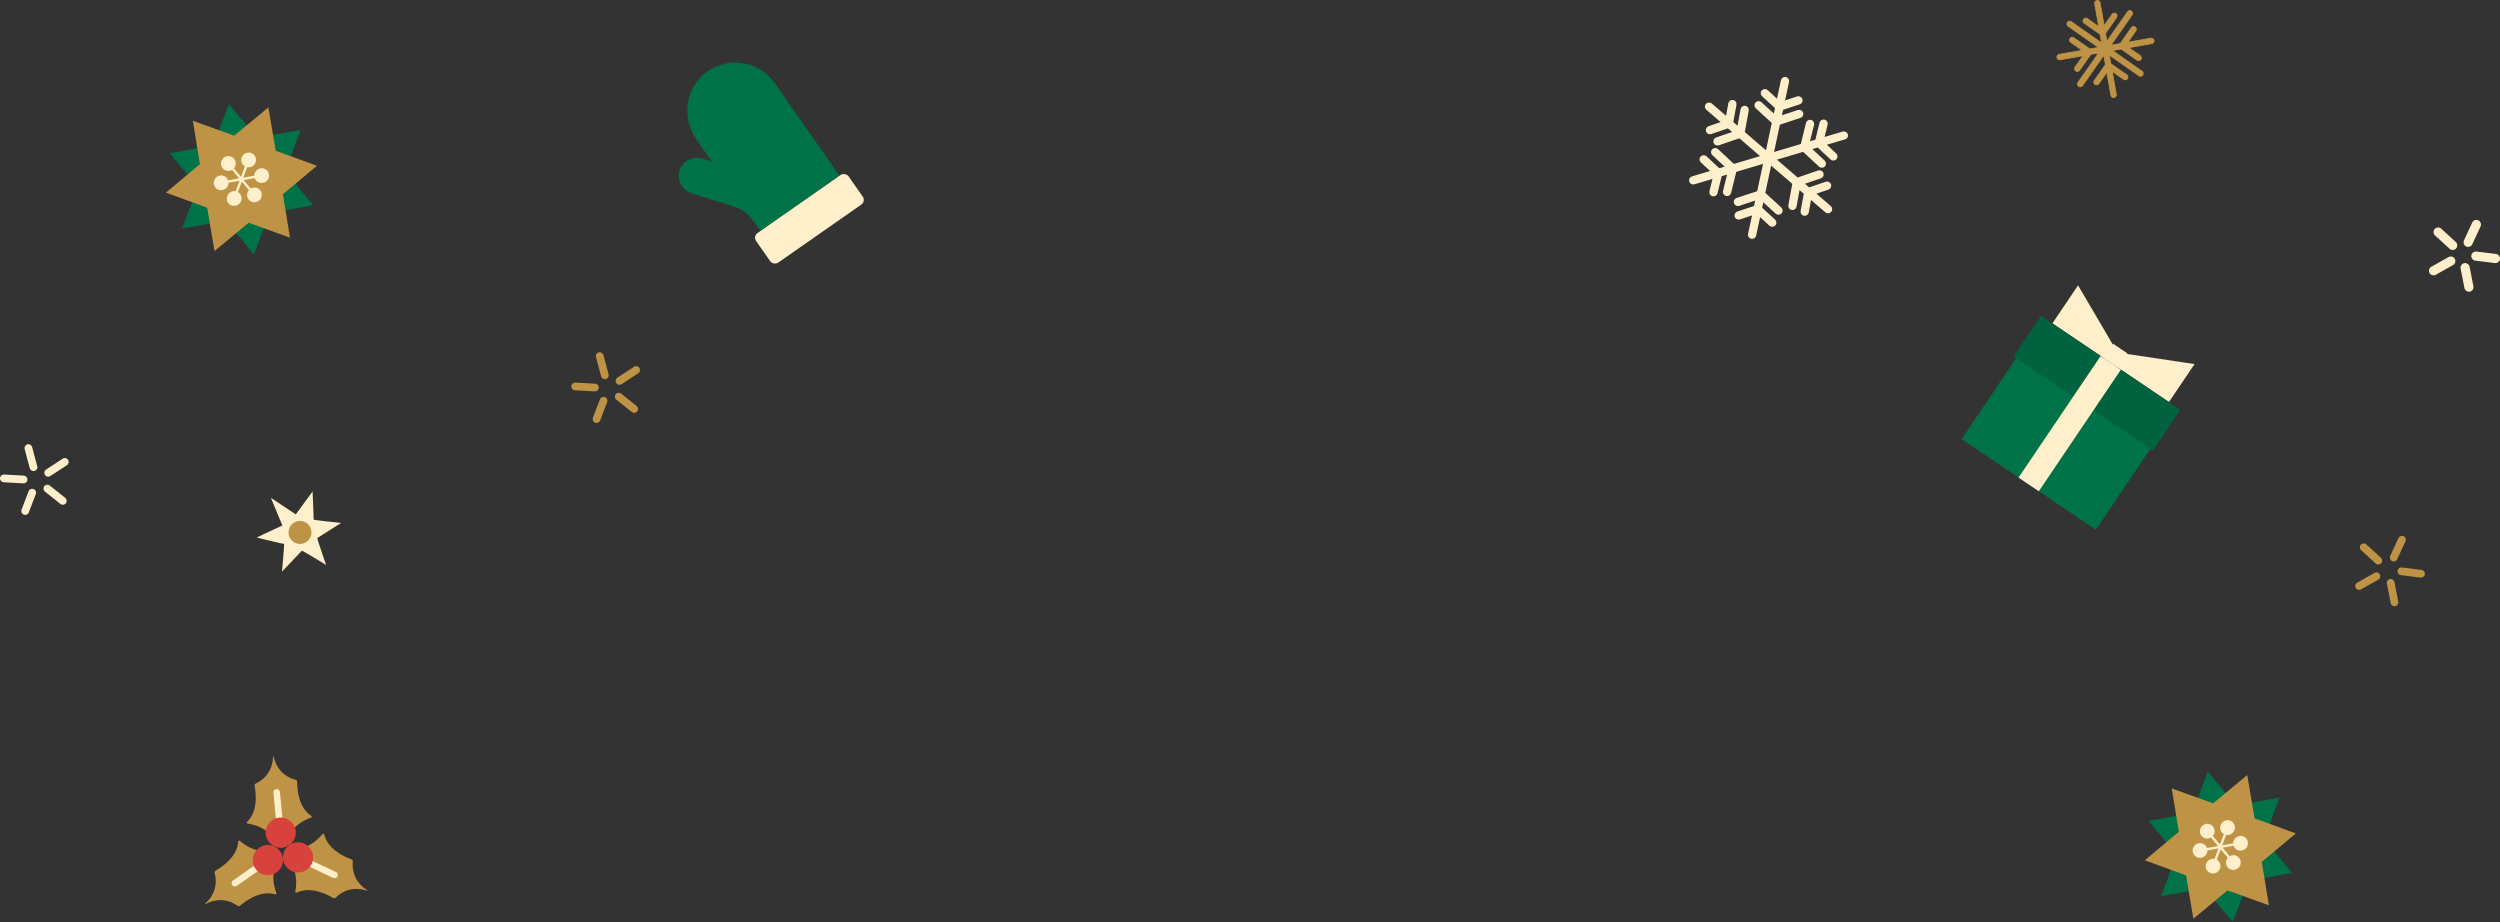 <?xml version="1.0" encoding="UTF-8"?>
<svg id="_レイヤー_2" data-name="レイヤー 2" xmlns="http://www.w3.org/2000/svg" viewBox="0 0 1142.05 421.21">
  <rect x="0" y="0" width="1142.05" height="421.21" fill="#333333" stroke="none"/>
  <defs>
    <style>
      .cls-1 {
        fill: #d8423d;
      }

      .cls-1, .cls-2, .cls-3, .cls-4, .cls-5 {
        stroke-width: 0px;
      }

      .cls-2, .cls-6 {
        fill: #bf9345;
      }

      .cls-3, .cls-7 {
        fill: #ffefca;
      }

      .cls-4 {
        fill: #00623e;
      }

      .cls-5 {
        fill: #007247;
      }

      .cls-6 {
        stroke: #bf9345;
        stroke-width: .37px;
      }

      .cls-6, .cls-7 {
        stroke-miterlimit: 10;
      }

      .cls-7 {
        stroke-width: .65px;
      }

      .cls-7, .cls-8 {
        stroke: #ffefca;
      }

      .cls-8 {
        fill: none;
        stroke-linecap: round;
        stroke-linejoin: round;
        stroke-width: 1.12px;
      }
    </style>
  </defs>
  <g id="design">
    <g id="deco_overview-giftool_christmas_pc">
      <g>
        <path class="cls-2" d="m1096.93,244.81c.35-.07.73-.03,1.08.13.89.41,1.27,1.46.86,2.35l-3.77,8.16c-.41.89-1.46,1.27-2.35.86-.89-.41-1.27-1.46-.86-2.35l3.77-8.16c.25-.53.73-.89,1.26-.99Z"/>
        <path class="cls-2" d="m1096.66,259.25c.18-.04.37-.04.56-.02l8.96,1.11c.97.12,1.66,1,1.54,1.97-.12.97-1.01,1.66-1.97,1.54l-8.96-1.11c-.97-.12-1.66-1-1.54-1.97.1-.78.68-1.37,1.41-1.52Z"/>
        <path class="cls-2" d="m1091.77,264.53h0c.96-.19,1.89.44,2.07,1.4l1.74,8.91c.19.96-.44,1.88-1.39,2.07h0c-.96.19-1.89-.44-2.07-1.4l-1.74-8.91c-.19-.96.44-1.88,1.39-2.07Z"/>
        <path class="cls-2" d="m1085.25,261.51c.73-.14,1.5.18,1.88.87.48.85.18,1.93-.67,2.41l-7.91,4.45c-.85.48-1.93.18-2.41-.67-.48-.85-.18-1.93.67-2.41l7.91-4.45c.17-.09.34-.16.52-.19Z"/>
        <path class="cls-2" d="m1079.44,248.27c.53-.11,1.11.03,1.54.43l6.65,6.1c.72.66.77,1.78.11,2.5-.66.72-1.78.77-2.5.11l-6.65-6.1c-.72-.66-.77-1.78-.11-2.5.26-.29.6-.47.96-.54Z"/>
      </g>
      <g>
        <path class="cls-7" d="m1130.93,100.81c.35-.07.73-.03,1.08.13.89.41,1.27,1.46.86,2.35l-3.77,8.16c-.41.89-1.46,1.27-2.35.86-.89-.41-1.27-1.46-.86-2.35l3.77-8.16c.25-.53.73-.89,1.26-.99Z"/>
        <path class="cls-7" d="m1130.66,115.25c.18-.04.37-.04.56-.02l8.96,1.11c.97.12,1.66,1,1.54,1.97-.12.97-1.01,1.66-1.97,1.54l-8.96-1.11c-.97-.12-1.66-1-1.54-1.97.1-.78.68-1.37,1.41-1.52Z"/>
        <path class="cls-7" d="m1125.77,120.53h0c.96-.19,1.89.44,2.07,1.4l1.74,8.91c.19.96-.44,1.88-1.39,2.07h0c-.96.19-1.89-.44-2.07-1.4l-1.74-8.91c-.19-.96.44-1.88,1.39-2.07Z"/>
        <path class="cls-7" d="m1119.25,117.51c.73-.14,1.5.18,1.88.87.48.85.18,1.93-.67,2.41l-7.91,4.45c-.85.48-1.93.18-2.41-.67-.48-.85-.18-1.93.67-2.41l7.91-4.45c.17-.09.34-.16.52-.19Z"/>
        <path class="cls-7" d="m1113.44,104.27c.53-.11,1.11.03,1.54.43l6.65,6.1c.72.66.77,1.78.11,2.5-.66.72-1.78.77-2.5.11l-6.65-6.1c-.72-.66-.77-1.78-.11-2.5.26-.29.6-.47.96-.54Z"/>
      </g>
      <g>
        <path class="cls-5" d="m322.62,33.05c-9.54,7.18-11.33,20.84-4.49,30.63l7.05,10.09-3.97-1.26c-4.36-1.38-9.24.77-10.73,5.09-1.53,4.44.9,9.24,5.35,10.64l19.58,6.2c3.51,1.11,6.56,3.35,8.67,6.37l3.28,4.69,36.12-25.23-29.52-42.27c-7.12-10.19-21.3-12.51-31.32-4.97Z"/>
        <rect class="cls-3" x="343.97" y="91.69" width="51.55" height="16.49" rx="2.6" ry="2.6" transform="translate(9.4 229.73) rotate(-34.93)"/>
      </g>
      <g>
        <g>
          <g>
            <path class="cls-2" d="m126.28,407.98c-.67-1.63-1.78-5.13-1.29-9.32l-7.16-10.19c-4.08-.98-6.97-3.21-8.28-4.39-.26-.24-.71-.04-.72.32-.07,2.33-1.28,8.03-10.38,13.36-.35.21-.53.61-.42.97.6,1.99,1.9,8.48-4.26,14.04-.13.12,0,.31.16.23,7.33-3.89,12.99-.44,14.65.8.31.23.74.2,1.06-.06,8.12-6.73,13.89-5.91,16.1-5.19.34.11.68-.24.55-.57Z"/>
            <path class="cls-3" d="m106.07,404.32c-.47-.68-.31-1.61.37-2.08l10.16-7.11c.68-.47,1.61-.31,2.08.37s.31,1.61-.37,2.08l-10.16,7.11c-.68.47-1.61.31-2.08-.37Z"/>
          </g>
          <g>
            <g>
              <path class="cls-2" d="m142.12,373.5c.33-.11.38-.6.08-.79-1.99-1.22-6.35-5.08-6.47-15.63,0-.41-.26-.76-.64-.85-2.02-.47-8.31-2.54-10.09-10.65-.04-.17-.27-.15-.27.03-.24,8.3-6.04,11.51-7.94,12.34-.35.15-.54.55-.47.95,1.83,10.39-1.73,15-3.46,16.56-.27.24-.13.71.22.76,1.74.23,5.32.99,8.71,3.46l12.33-1.06c2.89-3.13,6.32-4.57,8.01-5.12Z"/>
              <path class="cls-3" d="m126.33,375.26c-.14-.21-.24-.45-.26-.72l-1.17-12.45c-.08-.82.53-1.55,1.35-1.63.82-.08,1.55.53,1.63,1.35l1.17,12.45c.08.82-.53,1.55-1.35,1.63-.55.05-1.07-.21-1.36-.63Z"/>
            </g>
            <g>
              <path class="cls-2" d="m167.73,406.63c-7.01-4.44-6.81-11.07-6.55-13.13.05-.38-.2-.74-.58-.89-9.87-3.73-12.01-9.14-12.48-11.43-.07-.35-.55-.48-.77-.2-1.09,1.38-3.56,4.07-7.42,5.72l-5.38,11.15c1.22,4.08.7,7.77.32,9.5-.08.34.32.64.64.47,2.06-1.09,7.61-2.86,16.75,2.41.35.2.79.16,1.05-.11,1.43-1.5,6.43-5.85,14.31-3.24.17.06.27-.15.12-.25Z"/>
              <path class="cls-3" d="m140.24,395.19c-.3-.43-.37-.99-.13-1.5.35-.75,1.24-1.06,1.99-.71l11.36,5.38c.75.35,1.06,1.24.71,1.99-.35.75-1.24,1.06-1.99.71l-11.36-5.38c-.24-.11-.44-.29-.58-.49Z"/>
            </g>
          </g>
        </g>
        <circle class="cls-1" cx="122.35" cy="392.92" r="6.9"/>
        <circle class="cls-1" cx="128.24" cy="380.37" r="6.9"/>
        <circle class="cls-1" cx="136.16" cy="391.68" r="6.9"/>
      </g>
      <path class="cls-7" d="m842.75,63.34l-8.82,2.63,4.65,4.34c.63.59.67,1.58.08,2.22-.29.31-.67.48-1.09.5-.42.01-.82-.14-1.12-.42l-6-5.59-3.17.94,6.04,5.64c.31.28.48.67.5,1.09.01.42-.13.82-.42,1.13-.59.63-1.58.66-2.22.08l-7.39-6.9-12.71,3.79,10.05,8.66,9.57-3.27c.8-.27,1.72.18,1.99.98.28.82-.16,1.71-.98,1.99l-7.82,2.67,2.5,2.16,7.76-2.65c.78-.26,1.72.19,1.99.98.28.82-.16,1.71-.98,1.99l-6.02,2.06,6.97,6c.66.57.73,1.56.16,2.22-.56.66-1.55.73-2.21.16l-6.97-6-1.14,6.26c-.16.85-.97,1.41-1.87,1.25-.83-.18-1.37-.98-1.21-1.81l1.48-8.07-2.5-2.16-1.49,8.14c-.16.85-.97,1.41-1.87,1.25-.83-.18-1.37-.98-1.21-1.82l1.82-9.94-10.22-8.81-2.82,13.19,7.46,6.82c.64.58.68,1.58.1,2.22-.58.64-1.57.68-2.22.1l-6.1-5.58-.69,3.23,6.05,5.54c.64.58.68,1.58.1,2.22-.58.64-1.58.68-2.22.1l-4.69-4.3-1.93,9c-.18.85-1.02,1.39-1.86,1.21-.85-.18-1.39-1.02-1.21-1.86l1.93-9-6.04,2c-.4.13-.82.1-1.2-.09-.37-.19-.65-.51-.79-.91-.27-.82.18-1.71,1-1.98l7.79-2.58.69-3.23-7.85,2.6c-.82.27-1.71-.17-1.98-1-.27-.82.18-1.71,1-1.98l9.6-3.17,2.82-13.19-12.93,3.85-2.41,9.82c-.2.83-1.02,1.34-1.9,1.15-.84-.21-1.36-1.06-1.15-1.9l1.97-8.03-3.17.94-1.96,7.97c-.2.83-1.02,1.34-1.9,1.15-.41-.1-.75-.35-.97-.71-.22-.36-.28-.78-.18-1.19l1.52-6.17-8.82,2.62c-.4.12-.82.08-1.19-.12-.37-.2-.64-.53-.76-.93-.25-.83.23-1.71,1.06-1.95l8.82-2.62-4.65-4.34c-.63-.59-.67-1.58-.08-2.22.57-.61,1.61-.65,2.22-.08l6,5.6,3.17-.95-6.05-5.64c-.63-.59-.66-1.58-.08-2.21.57-.61,1.6-.65,2.22-.08l7.39,6.9,12.71-3.79-10.05-8.66-9.56,3.27c-.4.14-.82.11-1.2-.08-.37-.18-.66-.5-.79-.9-.14-.4-.11-.83.08-1.2s.51-.66.9-.79l7.83-2.67-2.5-2.16-7.76,2.65c-.82.28-1.71-.16-1.99-.98-.13-.4-.11-.82.08-1.2.19-.38.51-.66.9-.79l6.02-2.06-6.97-6.01c-.65-.57-.73-1.56-.16-2.21.55-.63,1.55-.72,2.21-.17l6.97,6.01,1.14-6.26c.07-.41.31-.77.65-1.01.34-.24.76-.33,1.22-.24.83.18,1.37.98,1.21,1.82l-1.48,8.07,2.51,2.16,1.49-8.13c.07-.41.31-.77.65-1.01.34-.24.74-.31,1.04-.26l.18.02c.83.18,1.37.98,1.21,1.82l-1.82,9.95,10.22,8.81,2.82-13.19-7.45-6.83c-.31-.28-.49-.67-.51-1.08-.02-.42.13-.82.41-1.13.56-.62,1.61-.66,2.22-.1l6.1,5.58.69-3.23-6.05-5.54c-.31-.28-.49-.67-.51-1.09-.02-.42.13-.82.41-1.13.56-.62,1.61-.66,2.22-.1l4.69,4.29,1.92-8.99c.18-.85,1.02-1.39,1.86-1.21.84.18,1.39,1.02,1.2,1.86l-1.92,8.99,6.04-1.99c.79-.27,1.72.2,1.99,1,.13.4.1.82-.09,1.2-.19.37-.51.65-.91.78l-7.79,2.58-.69,3.23,7.85-2.59c.79-.26,1.73.21,1.98.99.13.4.1.82-.09,1.2-.19.38-.51.65-.91.78l-9.6,3.18-2.82,13.19,12.93-3.85,2.41-9.82c.2-.83,1.01-1.34,1.89-1.15h0c.41.1.75.35.97.71.22.36.28.78.18,1.19l-1.97,8.03,3.17-.94,1.95-7.96c.2-.83,1.02-1.34,1.9-1.15.84.21,1.35,1.06,1.15,1.9l-1.52,6.18,8.82-2.63c.81-.24,1.71.26,1.95,1.06.12.4.08.83-.12,1.19-.2.37-.53.64-.93.76Z"/>
      <g>
        <path class="cls-3" d="m129.75,248.48c.24-.08-.93,12.64-.93,12.64,0,0,8.86-9.34,9.08-9.53s11.09,6.52,11.09,6.52c0,0-4.24-12.15-4.03-12.33s10.87-6.89,10.87-6.89c0,0-12.7-1.3-12.58-1.53.12-.22-.46-12.84-.46-12.84l-7.67,10.47-11.36-7.55,5.22,12.6-11.75,5.51s12.27,3.01,12.51,2.93Z"/>
        <path class="cls-2" d="m141.09,239.89c1.84,2.24,1.52,5.54-.72,7.38-2.24,1.84-5.54,1.52-7.38-.72s-1.52-5.54.72-7.38c2.24-1.84,5.54-1.52,7.38.72Z"/>
      </g>
      <g>
        <path class="cls-2" d="m272.96,193.17c-.35.09-.73.08-1.09-.06-.91-.35-1.37-1.37-1.02-2.28l3.21-8.4c.35-.91,1.37-1.37,2.28-1.02.91.35,1.37,1.37,1.02,2.28l-3.21,8.4c-.21.55-.66.93-1.19,1.08Z"/>
        <path class="cls-2" d="m272.24,178.74c-.18.05-.37.07-.56.06l-9.01-.5c-.97-.05-1.72-.89-1.67-1.86.05-.98.89-1.72,1.86-1.67l9.01.5c.97.05,1.72.89,1.67,1.86-.04.78-.59,1.42-1.3,1.61Z"/>
        <path class="cls-2" d="m276.76,173.15h0c-.94.25-1.91-.31-2.16-1.25l-2.34-8.77c-.25-.94.31-1.91,1.25-2.16h0c.94-.25,1.91.31,2.16,1.25l2.34,8.77c.25.94-.31,1.91-1.25,2.16Z"/>
        <path class="cls-2" d="m283.47,175.71c-.72.19-1.51-.08-1.94-.74-.54-.82-.31-1.91.51-2.45l7.59-4.98c.81-.53,1.91-.31,2.45.51.54.82.31,1.91-.51,2.45l-7.59,4.98c-.16.11-.33.18-.51.23Z"/>
        <path class="cls-2" d="m290.17,188.52c-.52.14-1.11.04-1.57-.32l-7.06-5.63c-.76-.61-.89-1.72-.28-2.48.61-.76,1.72-.89,2.48-.28l7.06,5.63c.76.61.89,1.72.28,2.48-.24.31-.57.51-.92.6Z"/>
      </g>
      <g>
        <path class="cls-3" d="m11.96,235.17c-.35.09-.73.08-1.09-.06-.91-.35-1.37-1.37-1.02-2.28l3.21-8.4c.35-.91,1.37-1.37,2.28-1.02.91.35,1.37,1.37,1.02,2.28l-3.21,8.4c-.21.55-.66.93-1.19,1.08Z"/>
        <path class="cls-3" d="m11.24,220.74c-.18.05-.37.07-.56.06l-9.01-.5c-.97-.05-1.72-.89-1.67-1.86.05-.98.89-1.72,1.86-1.67l9.01.5c.97.05,1.72.89,1.67,1.86-.04.78-.59,1.42-1.3,1.61Z"/>
        <path class="cls-3" d="m15.76,215.15h0c-.94.25-1.91-.31-2.16-1.25l-2.34-8.77c-.25-.94.31-1.91,1.25-2.16h0c.94-.25,1.91.31,2.16,1.25l2.34,8.77c.25.94-.31,1.91-1.25,2.16Z"/>
        <path class="cls-3" d="m22.47,217.71c-.72.19-1.51-.08-1.94-.74-.54-.82-.31-1.91.51-2.45l7.59-4.98c.81-.53,1.91-.31,2.45.51.54.82.31,1.91-.51,2.45l-7.59,4.98c-.16.11-.33.18-.51.23Z"/>
        <path class="cls-3" d="m29.17,230.52c-.52.14-1.11.04-1.57-.32l-7.06-5.63c-.76-.61-.89-1.72-.28-2.48.61-.76,1.72-.89,2.48-.28l7.06,5.63c.76.61.89,1.72.28,2.48-.24.31-.57.51-.92.6Z"/>
      </g>
      <path class="cls-6" d="m941.09,27.3l10.5-1.85-3.66,5.22c-.4.57-.26,1.35.31,1.75.57.4,1.35.26,1.75-.31l5.1-7.28,3.63-.64-9.46,13.51c-.4.57-.26,1.35.31,1.75.57.4,1.35.26,1.75-.31l9.73-13.89.76,4.29-5.1,7.28c-.4.57-.26,1.35.31,1.75.57.4,1.35.26,1.75-.31l3.66-5.22,1.85,10.5c.12.68.77,1.14,1.45,1.02s1.14-.77,1.02-1.45l-1.85-10.5,5.22,3.66c.57.4,1.35.26,1.75-.31.4-.57.26-1.35-.31-1.75l-7.28-5.1-.7-3.96,13.51,9.46c.57.4,1.35.26,1.75-.31.4-.57.26-1.35-.31-1.75l-13.51-9.46,3.96-.7,7.28,5.1c.57.4,1.35.26,1.75-.31.4-.57.26-1.35-.31-1.75l-5.22-3.66,10.5-1.85c.68-.12,1.14-.77,1.02-1.45s-.77-1.14-1.45-1.02l-10.5,1.85,3.66-5.22c.4-.57.26-1.35-.31-1.75-.28-.2-.62-.26-.94-.21s-.61.23-.81.52l-5.1,7.28-4.29.76,9.73-13.89c.4-.57.26-1.35-.31-1.75-.28-.2-.62-.26-.94-.21s-.61.23-.81.52l-9.46,13.51-.64-3.63,5.1-7.28c.4-.57.26-1.35-.31-1.75-.28-.2-.62-.26-.94-.21s-.61.23-.81.52l-3.66,5.22-1.85-10.5c-.12-.68-.77-1.14-1.45-1.02s-1.14.77-1.02,1.45l1.85,10.5-5.22-3.66c-.28-.2-.62-.26-.94-.21s-.61.23-.81.52c-.4.57-.26,1.35.31,1.75l7.28,5.1.7,3.96-13.89-9.73c-.28-.2-.62-.26-.94-.21s-.61.23-.81.52c-.4.57-.26,1.35.31,1.75l13.89,9.73-3.96.7-7.28-5.1c-.28-.2-.62-.26-.94-.21s-.61.23-.81.52c-.4.57-.26,1.35.31,1.75l5.22,3.66-10.5,1.85c-.68.12-1.14.77-1.02,1.45s.77,1.14,1.45,1.02Z"/>
      <g>
        <rect class="cls-5" x="912.24" y="157.04" width="65.63" height="74.01" transform="translate(255.41 868.71) rotate(-55.97)"/>
        <polygon class="cls-3" points="1002.53 166.31 967.32 161.06 964.19 165.69 990.81 183.66 1002.53 166.31"/>
        <polygon class="cls-3" points="949.3 130.36 967.32 161.06 964.19 165.69 937.58 147.72 949.3 130.36"/>
        <rect class="cls-4" x="946.77" y="136.55" width="22.34" height="76.8" transform="translate(276.91 870.98) rotate(-55.97)"/>
        <rect class="cls-3" x="962.47" y="158.54" width="7.82" height="7.82" transform="translate(290.99 872.47) rotate(-55.97)"/>
        <rect class="cls-3" x="911.93" y="187.88" width="67.03" height="11.17" transform="translate(256.06 868.78) rotate(-55.97)"/>
      </g>
      <g>
        <polygon class="cls-5" points="104.57 47.52 117.4 62.86 137.31 59.38 130.26 78.32 143.02 93.74 123.13 97.32 115.99 116.21 103.16 100.87 83.26 104.35 90.31 85.41 77.55 69.99 97.43 66.41 104.57 47.52"/>
        <polygon class="cls-2" points="122.59 49.06 125.93 68.84 144.79 75.73 129.23 88.74 132.48 108.56 113.58 101.76 97.98 114.68 94.64 94.89 75.78 88 91.33 74.99 88.09 55.17 106.98 61.97 122.59 49.06"/>
        <g>
          <g>
            <line class="cls-8" x1="106.98" y1="90.67" x2="113.59" y2="73.06"/>
            <path class="cls-3" d="m103.82,89.53c.65-1.76,2.6-2.66,4.35-2.03,1.74.63,2.63,2.57,1.97,4.32-.66,1.75-2.61,2.65-4.35,2.02-1.75-.63-2.63-2.56-1.97-4.31Z"/>
            <path class="cls-3" d="m110.42,71.91c.66-1.75,2.61-2.65,4.35-2.02,1.74.63,2.63,2.57,1.97,4.32-.65,1.75-2.6,2.66-4.35,2.02-1.75-.63-2.63-2.56-1.98-4.32Z"/>
          </g>
          <g>
            <line class="cls-8" x1="101.02" y1="83.51" x2="119.55" y2="80.22"/>
            <path class="cls-3" d="m100.47,80.19c1.84-.33,3.58.89,3.89,2.73.31,1.83-.94,3.58-2.78,3.91-1.84.32-3.58-.9-3.89-2.73-.3-1.83.94-3.59,2.78-3.91Z"/>
            <path class="cls-3" d="m118.99,76.9c1.84-.33,3.58.9,3.88,2.73.3,1.83-.94,3.58-2.78,3.91-1.84.33-3.58-.89-3.88-2.72-.3-1.83.94-3.58,2.78-3.91Z"/>
          </g>
          <g>
            <line class="cls-8" x1="104.32" y1="74.7" x2="116.24" y2="89.03"/>
            <path class="cls-3" d="m106.93,72.53c1.18,1.42.98,3.55-.47,4.75-1.44,1.2-3.57,1.01-4.76-.41s-.97-3.55.47-4.75,3.57-1.02,4.76.4Z"/>
            <path class="cls-3" d="m118.85,86.86c1.18,1.42.97,3.55-.47,4.75-1.44,1.2-3.57,1.02-4.75-.41s-.98-3.55.46-4.75,3.57-1.02,4.76.41Z"/>
          </g>
        </g>
      </g>
      <g>
        <polygon class="cls-5" points="1008.57 352.52 1021.4 367.86 1041.31 364.38 1034.26 383.32 1047.02 398.74 1027.13 402.32 1019.99 421.21 1007.16 405.87 987.26 409.35 994.31 390.41 981.55 374.99 1001.43 371.41 1008.57 352.52"/>
        <polygon class="cls-2" points="1026.59 354.06 1029.93 373.84 1048.79 380.73 1033.23 393.74 1036.48 413.56 1017.58 406.76 1001.98 419.68 998.64 399.89 979.78 393 995.33 379.99 992.09 360.17 1010.98 366.97 1026.59 354.06"/>
        <g>
          <g>
            <line class="cls-8" x1="1010.98" y1="395.67" x2="1017.59" y2="378.06"/>
            <path class="cls-3" d="m1007.82,394.53c.65-1.76,2.6-2.66,4.35-2.03,1.74.63,2.63,2.57,1.97,4.32-.66,1.75-2.61,2.65-4.35,2.02-1.75-.63-2.63-2.56-1.97-4.31Z"/>
            <path class="cls-3" d="m1014.42,376.91c.66-1.75,2.61-2.65,4.35-2.02,1.74.63,2.63,2.57,1.97,4.32-.65,1.75-2.6,2.66-4.35,2.02-1.75-.63-2.63-2.56-1.98-4.32Z"/>
          </g>
          <g>
            <line class="cls-8" x1="1005.02" y1="388.51" x2="1023.55" y2="385.22"/>
            <path class="cls-3" d="m1004.47,385.19c1.84-.33,3.58.89,3.89,2.73.31,1.83-.94,3.58-2.78,3.91-1.84.32-3.58-.9-3.89-2.73-.3-1.83.94-3.59,2.78-3.91Z"/>
            <path class="cls-3" d="m1022.99,381.9c1.84-.33,3.58.9,3.88,2.73.3,1.83-.94,3.58-2.78,3.91-1.84.33-3.58-.89-3.88-2.72-.3-1.83.94-3.58,2.78-3.91Z"/>
          </g>
          <g>
            <line class="cls-8" x1="1008.32" y1="379.7" x2="1020.24" y2="394.03"/>
            <path class="cls-3" d="m1010.93,377.53c1.18,1.42.98,3.55-.47,4.75-1.44,1.2-3.57,1.01-4.76-.41s-.97-3.55.47-4.75c1.44-1.2,3.57-1.02,4.76.4Z"/>
            <path class="cls-3" d="m1022.85,391.86c1.18,1.42.97,3.55-.47,4.75-1.44,1.2-3.57,1.02-4.75-.41s-.98-3.55.46-4.75,3.57-1.02,4.76.41Z"/>
          </g>
        </g>
      </g>
    </g>
  </g>
</svg>